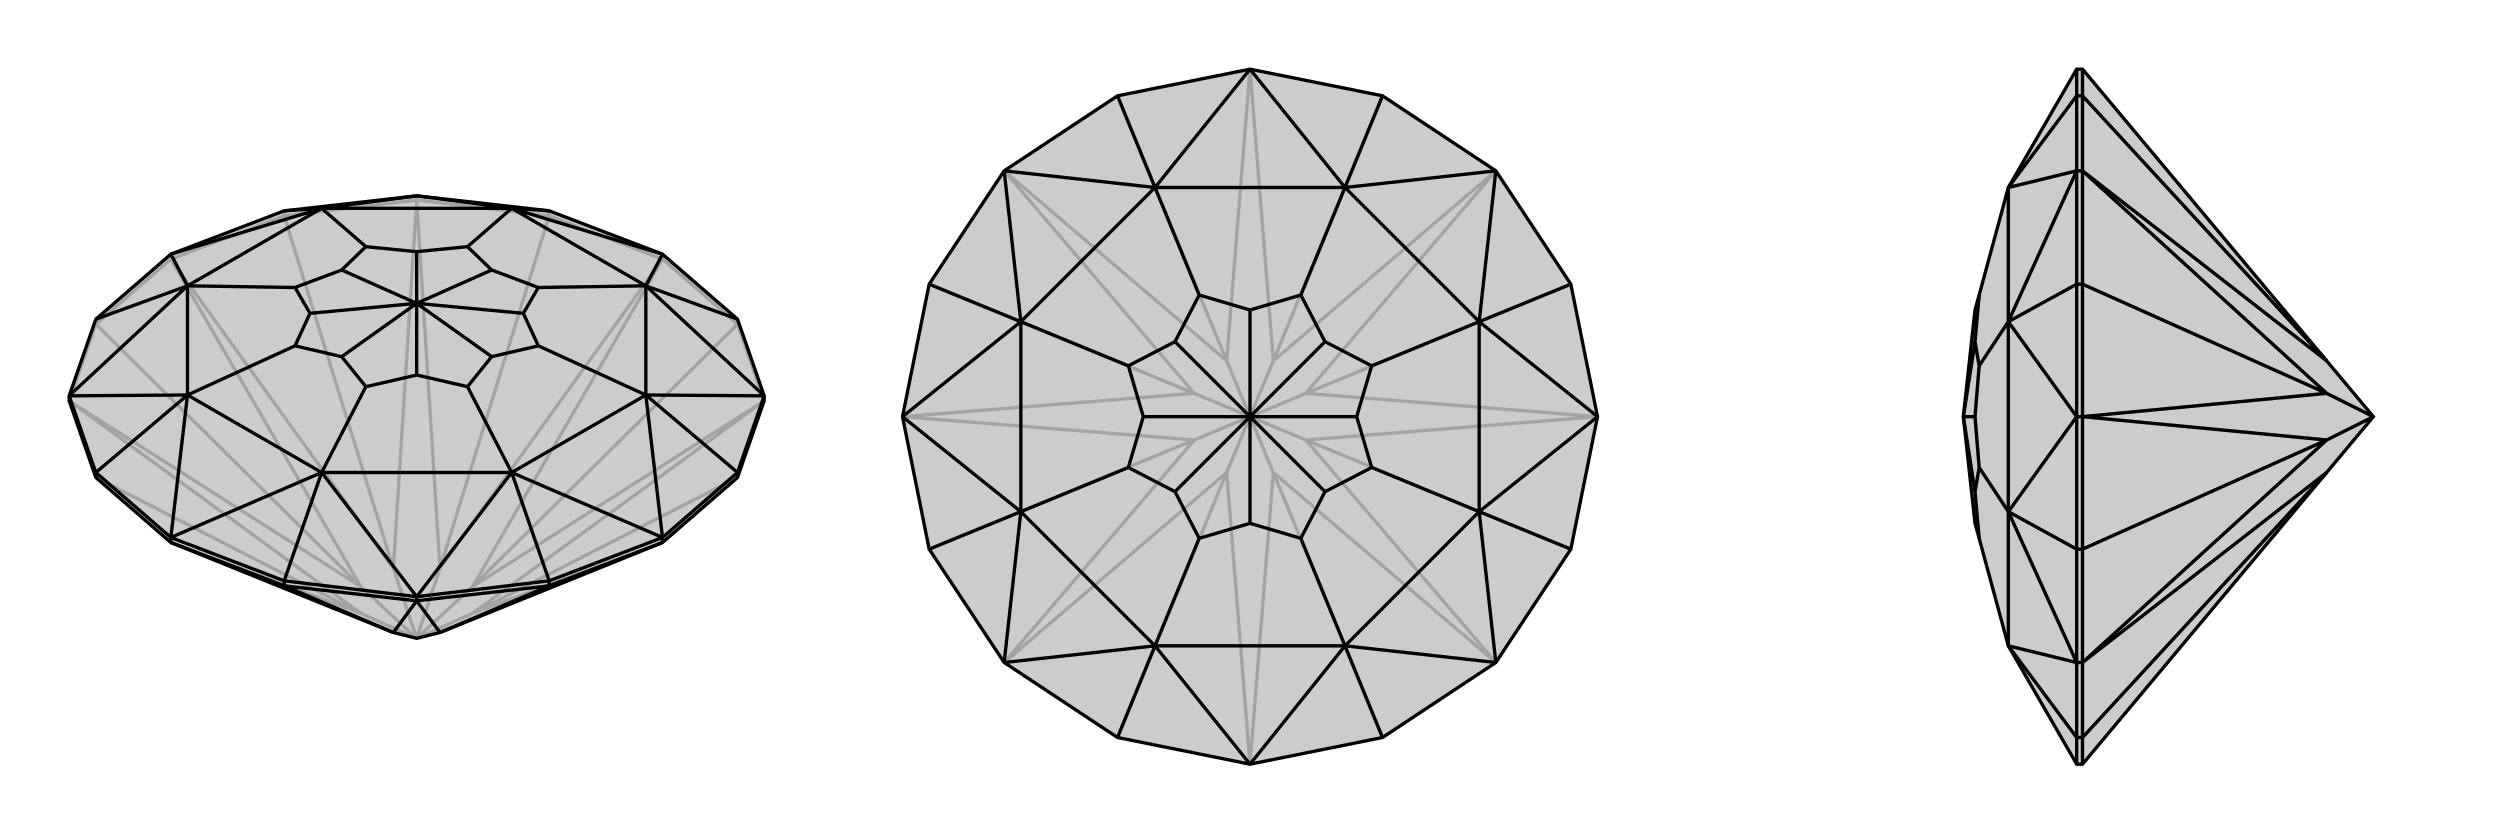 <svg xmlns="http://www.w3.org/2000/svg" viewBox="0 0 3000 1000">
    <g stroke="currentColor" stroke-width="4" fill="none" transform="translate(0 -18)">
        <path fill="currentColor" stroke="none" fill-opacity=".2" d="M115,591L83,499L83,493L115,401L205,323L341,271L500,253L659,271L795,323L885,401L917,493L917,499L885,591L795,669L528,777L500,784L472,777L205,669z" />
<path stroke-opacity=".2" d="M885,591L567,754M885,407L567,722M659,277L528,700M341,277L472,700M115,407L433,722M115,591L433,754M917,499L885,407M885,407L795,329M885,407L885,401M795,329L659,277M795,329L795,323M659,277L500,258M659,277L659,271M500,258L341,277M500,258L500,253M341,277L205,329M341,277L341,271M205,329L115,407M205,329L205,323M115,407L83,499M115,407L115,401M205,669L433,754M795,669L567,754M917,499L567,754M917,499L567,722M567,754L500,784M795,329L567,722M795,329L528,700M567,722L500,784M500,258L528,700M500,258L472,700M500,784L528,700M205,329L472,700M205,329L433,722M500,784L472,700M83,499L433,722M83,499L433,754M500,784L433,754M500,784L433,722" />
<path d="M115,591L83,499L83,493L115,401L205,323L341,271L500,253L659,271L795,323L885,401L917,493L917,499L885,591L795,669L528,777L500,784L472,777L205,669z" />
<path d="M341,721L472,777M659,721L528,777M205,669L341,721M205,669L205,663M341,721L500,739M341,721L341,715M500,739L659,721M500,739L500,734M659,721L795,669M659,721L659,715M795,669L795,663M885,591L885,585M115,591L115,585M500,739L472,777M500,739L528,777M885,401L775,361M885,585L917,493M885,585L795,663M885,585L775,492M659,715L795,663M659,715L500,734M659,715L614,585M341,715L500,734M341,715L205,663M341,715L386,585M115,585L205,663M115,585L83,493M115,585L225,492M115,401L225,361M341,271L386,268M659,271L614,268M795,323L614,268M795,323L775,361M917,493L775,361M917,493L775,492M775,492L795,663M795,663L614,585M500,734L614,585M500,734L386,585M386,585L205,663M205,663L225,492M83,493L225,492M83,493L225,361M225,361L205,323M205,323L386,268M500,253L386,268M500,253L614,268M775,361L614,268M775,361L775,492M775,361L646,363M775,492L614,585M775,492L646,433M614,585L386,585M614,585L561,482M386,585L225,492M386,585L439,482M225,492L225,361M225,492L354,433M225,361L386,268M225,361L354,363M386,268L614,268M614,268L561,314M386,268L439,314M646,363L590,342M646,363L628,394M646,433L628,394M646,433L590,446M628,394L500,382M561,482L590,446M561,482L500,468M590,446L500,382M439,482L500,468M439,482L410,446M500,382L500,468M354,433L410,446M354,433L372,394M500,382L410,446M354,363L372,394M354,363L410,342M500,382L372,394M439,314L410,342M439,314L500,320M500,382L410,342M561,314L590,342M561,314L500,320M500,382L590,342M500,382L500,320" />
    </g>
    <g stroke="currentColor" stroke-width="4" fill="none" transform="translate(1000 0)">
        <path fill="currentColor" stroke="none" fill-opacity=".2" d="M500,83L659,115L795,205L885,341L917,500L885,659L795,795L659,885L500,917L341,885L205,795L115,659L83,500L115,341L205,205L341,115z" />
<path stroke-opacity=".2" d="M659,885L528,567M885,659L567,528M885,341L567,472M659,115L528,433M341,115L472,433M115,341L433,472M115,659L433,528M341,885L472,567M500,917L472,567M500,917L528,567M795,795L528,567M795,795L567,528M528,567L500,500M917,500L567,528M917,500L567,472M567,528L500,500M795,205L567,472M795,205L528,433M567,472L500,500M500,83L528,433M500,83L472,433M528,433L500,500M205,205L472,433M205,205L433,472M500,500L472,433M83,500L433,472M83,500L433,528M500,500L433,472M205,795L433,528M205,795L472,567M500,500L472,567M500,500L433,528" />
<path d="M500,83L659,115L795,205L885,341L917,500L885,659L795,795L659,885L500,917L341,885L205,795L115,659L83,500L115,341L205,205L341,115z" />
<path d="M659,115L614,225M885,341L775,386M885,659L775,614M659,885L614,775M341,885L386,775M115,659L225,614M115,341L225,386M341,115L386,225M500,83L386,225M500,83L614,225M795,205L614,225M795,205L775,386M775,386L917,500M917,500L775,614M795,795L775,614M795,795L614,775M614,775L500,917M500,917L386,775M205,795L386,775M205,795L225,614M225,614L83,500M83,500L225,386M205,205L225,386M205,205L386,225M614,225L386,225M614,225L775,386M614,225L561,354M775,386L775,614M775,386L646,439M775,614L614,775M775,614L646,561M614,775L386,775M614,775L561,646M386,775L225,614M386,775L439,646M225,614L225,386M225,614L354,561M225,386L386,225M386,225L439,354M225,386L354,439M561,354L500,372M561,354L590,410M646,439L590,410M646,439L628,500M590,410L500,500M646,561L628,500M646,561L590,590M628,500L500,500M561,646L590,590M561,646L500,628M500,500L590,590M439,646L500,628M439,646L410,590M500,500L500,628M354,561L410,590M354,561L372,500M500,500L410,590M354,439L372,500M354,439L410,410M500,500L372,500M439,354L500,372M439,354L410,410M500,500L500,372M500,500L410,410" />
    </g>
    <g stroke="currentColor" stroke-width="4" fill="none" transform="translate(2000 0)">
        <path fill="currentColor" stroke="none" fill-opacity=".2" d="M792,567L848,500L792,433L499,83L492,83L410,225L375,354L370,372L356,500L370,628L375,646L410,775L492,917L499,917z" />
<path stroke-opacity=".2" d="M499,115L792,433M499,341L792,472M499,659L792,528M499,885L792,567M499,917L499,885M499,83L499,115M499,115L499,205M499,115L492,115M499,205L499,341M499,205L492,205M499,341L499,500M499,341L492,341M499,500L499,659M499,500L492,500M499,659L499,795M499,659L492,659M499,885L499,795M499,885L492,885M499,795L492,795M499,205L792,433M499,205L792,472M499,500L792,472M499,500L792,528M848,500L792,472M499,795L792,528M499,795L792,567M848,500L792,528M492,115L492,83M492,885L492,917M492,885L492,795M492,885L410,775M492,659L492,795M492,659L492,500M492,659L410,614M492,341L492,500M492,341L492,205M492,341L410,386M492,115L492,205M492,115L410,225M492,795L410,775M492,795L410,614M410,614L492,500M492,500L410,386M492,205L410,386M492,205L410,225M410,775L410,614M410,614L410,386M410,614L375,561M410,386L410,225M410,386L375,439M375,646L370,590M375,561L370,590M375,561L370,500M356,500L370,590M375,439L370,500M375,439L370,410M356,500L370,500M375,354L370,410M356,500L370,410" />
<path d="M792,567L848,500L792,433L499,83L492,83L410,225L375,354L370,372L356,500L370,628L375,646L410,775L492,917L499,917z" />
<path d="M499,885L792,567M499,659L792,528M499,341L792,472M499,115L792,433M499,917L499,885M499,885L499,795M499,885L492,885M499,795L499,659M499,795L492,795M499,659L499,500M499,659L492,659M499,500L499,341M499,500L492,500M499,341L499,205M499,341L492,341M499,205L499,115M499,205L492,205M499,115L499,83M499,115L492,115M499,795L792,567M499,795L792,528M499,500L792,528M499,500L792,472M792,528L848,500M499,205L792,472M499,205L792,433M792,472L848,500M492,115L492,83M492,115L492,205M492,115L410,225M492,341L492,205M492,341L492,500M492,341L410,386M492,659L492,500M492,659L492,795M492,659L410,614M492,885L492,795M492,885L492,917M492,885L410,775M492,205L410,225M492,205L410,386M410,386L492,500M492,500L410,614M492,795L410,614M492,795L410,775M410,225L410,386M410,386L410,614M410,386L375,439M410,614L410,775M410,614L375,561M375,354L370,410M375,439L370,410M375,439L370,500M370,410L356,500M375,561L370,500M375,561L370,590M370,500L356,500M375,646L370,590M356,500L370,590" />
    </g>
</svg>